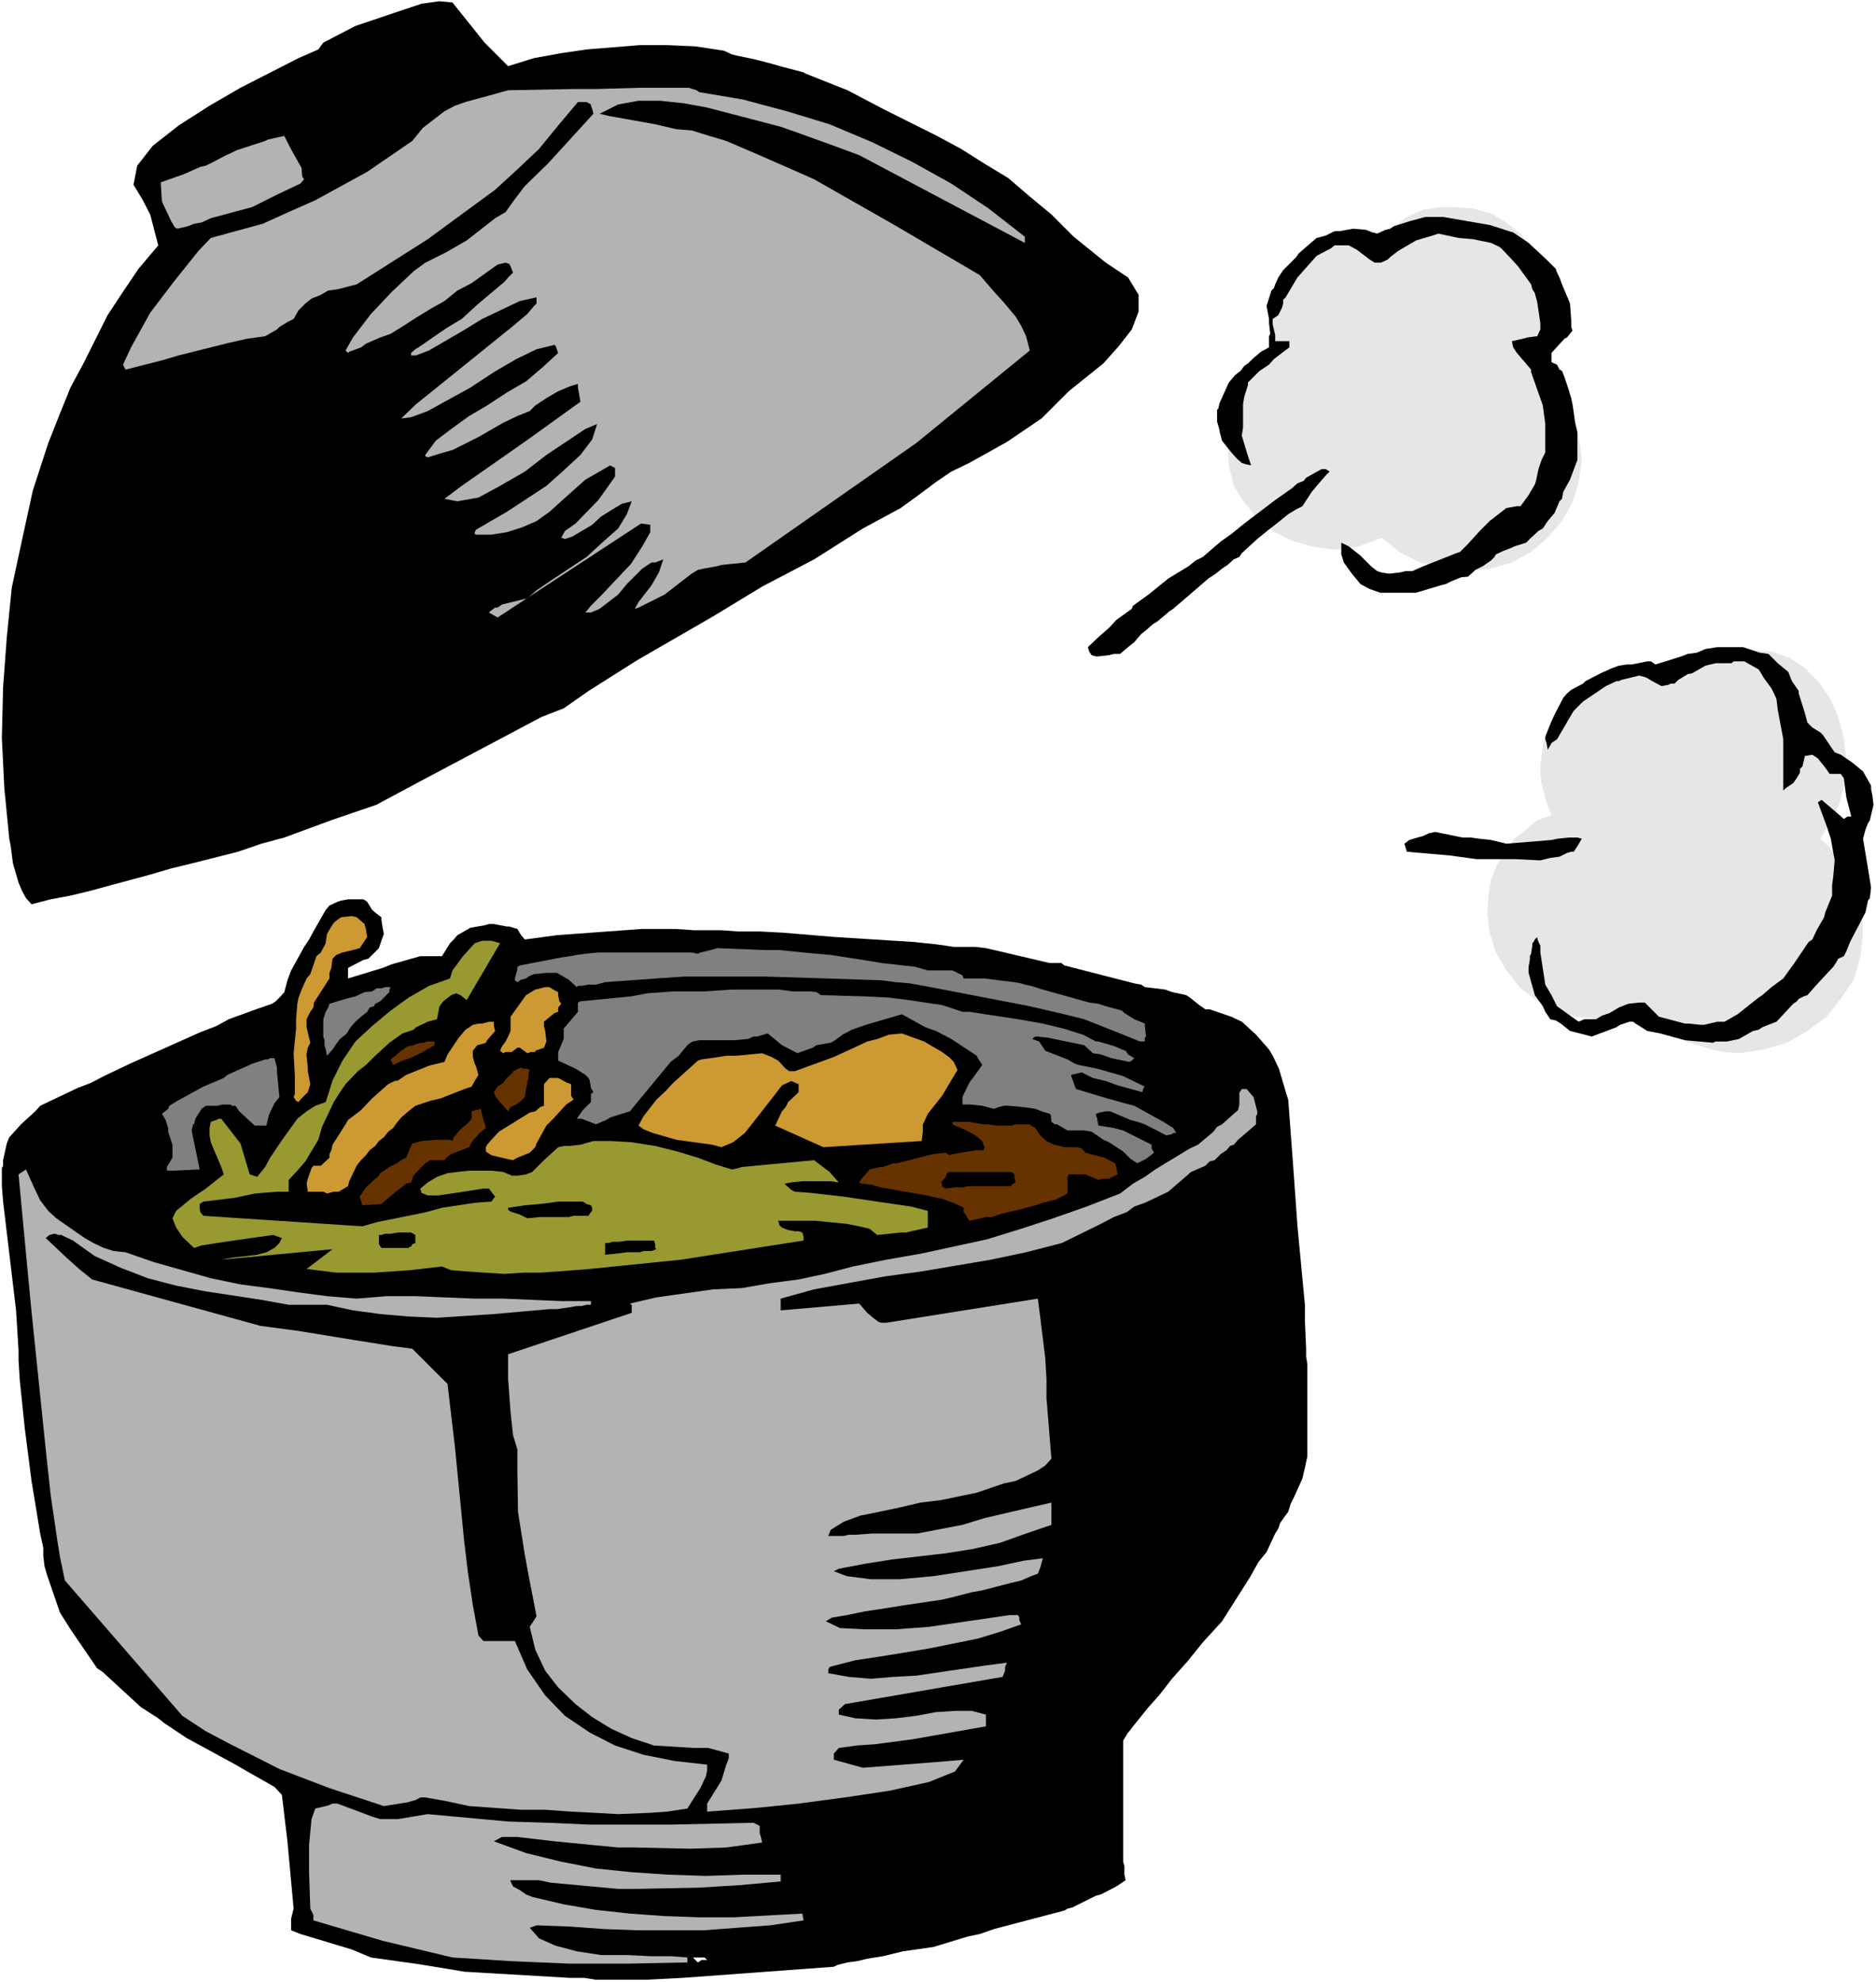 <?xml version="1.0" encoding="UTF-8" standalone="no"?>
<svg
   version="1.0"
   width="129.766mm"
   height="137.101mm"
   id="svg33"
   sodipodi:docname="Ramen 3.wmf"
   xmlns:inkscape="http://www.inkscape.org/namespaces/inkscape"
   xmlns:sodipodi="http://sodipodi.sourceforge.net/DTD/sodipodi-0.dtd"
   xmlns="http://www.w3.org/2000/svg"
   xmlns:svg="http://www.w3.org/2000/svg">
  <rect width="100%" height="100%" fill="#333333" stroke="none"/>
  <sodipodi:namedview
     id="namedview33"
     pagecolor="#ffffff"
     bordercolor="#000000"
     borderopacity="0.25"
     inkscape:showpageshadow="2"
     inkscape:pageopacity="0.0"
     inkscape:pagecheckerboard="0"
     inkscape:deskcolor="#d1d1d1"
     inkscape:document-units="mm" />
  <defs
     id="defs1">
    <pattern
       id="WMFhbasepattern"
       patternUnits="userSpaceOnUse"
       width="6"
       height="6"
       x="0"
       y="0" />
  </defs>
  <path
     style="fill:#ffffff;fill-opacity:1;fill-rule:evenodd;stroke:none"
     d="M 0,518.178 H 490.455 V 0 H 0 Z"
     id="path1" />
  <path
     style="fill:#e6e6e6;fill-opacity:1;fill-rule:evenodd;stroke:none"
     d="m 398.182,94.684 3.394,1.939 3.07,2.585 2.424,2.747 2.262,3.393 1.778,3.07 1.293,4.039 0.646,3.716 0.485,4.039 -0.808,5.817 -1.616,5.332 -2.747,4.847 -3.717,4.363 -4.363,3.716 -5.01,2.747 -5.494,1.616 -5.979,0.646 -6.464,-0.646 -6.141,-1.616 -5.333,-2.747 -4.525,-3.716 -4.525,1.616 -1.454,0.646 -5.01,0.808 h -1.778 l -5.656,-0.808 -5.494,-1.616 -4.686,-2.424 -4.04,-3.393 -3.394,-4.039 -2.747,-4.363 -1.293,-5.332 -0.323,-5.494 v -3.393 l 0.646,-3.07 0.97,-2.908 1.454,-3.07 1.939,-3.07 4.363,-4.686 2.424,-1.777 -0.323,-0.969 -0.323,-1.939 v -4.847 l 0.323,-5.332 1.293,-5.17 2.101,-4.686 3.07,-3.716 3.232,-3.393 3.878,-2.262 4.04,-1.777 4.363,-0.323 h 2.424 l 3.555,0.969 1.778,1.131 1.616,-2.101 4.04,-3.07 4.363,-1.939 2.424,-0.323 2.747,-0.323 h 2.262 l 5.171,0.323 5.01,1.293 4.04,2.424 3.717,2.908 2.747,3.393 2.424,4.524 1.293,4.363 0.646,5.009 v 2.101 l -0.323,2.262 -1.293,4.524 -2.101,4.039 z"
     id="path2" />
  <path
     style="fill:#e6e6e6;fill-opacity:1;fill-rule:evenodd;stroke:none"
     d="m 430.017,263.856 -1.454,0.323 -1.293,0.646 -2.747,0.969 h -1.939 l -1.454,0.323 h -1.616 l -1.778,0.323 -5.656,-0.646 -5.333,-1.616 -5.171,-2.747 -4.363,-3.393 -3.394,-4.363 -2.747,-4.686 -1.616,-5.17 -0.646,-5.332 0.323,-4.363 0.646,-4.039 1.616,-4.039 2.101,-3.393 2.424,-3.393 3.07,-2.424 2.909,-2.424 3.717,-1.293 -1.293,-3.393 -1.293,-4.686 -0.323,-3.393 v -1.293 l 0.646,-5.494 1.293,-4.686 2.424,-4.363 3.717,-3.716 3.717,-3.07 4.363,-2.424 5.01,-1.293 5.494,-0.323 h 3.394 1.293 l 4.363,1.293 2.424,0.969 1.616,-1.616 4.04,-3.07 4.363,-1.616 4.848,-0.969 h 2.262 l 5.171,0.323 4.686,1.616 4.04,2.747 3.717,3.716 2.747,4.039 2.262,5.009 1.454,5.494 0.646,5.978 v 2.747 l -0.323,2.747 -1.454,5.655 -2.262,4.686 -2.747,4.524 2.424,2.262 1.939,2.747 2.101,2.424 1.616,3.393 2.424,6.302 0.323,3.393 0.323,3.716 -0.646,6.463 -1.778,6.14 -3.394,5.009 -3.717,4.686 -5.01,3.716 -5.333,3.07 -6.141,1.777 -6.464,0.969 -3.717,-0.323 -3.394,-0.646 -6.626,-2.101 -3.07,-2.1 -2.747,-1.939 z"
     id="path3" />
  <path
     style="fill:#000000;fill-opacity:1;fill-rule:evenodd;stroke:none"
     d="M 10.504,400.873 8.242,387.139 6.464,373.243 5.171,360.802 4.848,355.632 v -2.585 L 4.202,342.544 0.808,314.106 0.485,310.067 v -4.686 l 0.323,-0.646 v -1.454 l 0.97,-4.363 0.646,-1.616 3.07,-3.393 3.717,-3.393 1.293,-1.454 9.858,-4.686 3.394,-1.293 3.394,-1.777 3.394,-1.616 3.394,-1.616 18.422,-8.24 4.202,-1.616 3.232,-1.777 7.11,-2.585 4.202,-1.454 0.97,-0.646 1.293,-1.293 0.97,-1.131 0.808,-3.07 0.97,-2.585 3.394,-6.14 1.293,-1.939 1.131,-2.101 3.232,-5.655 0.97,-1.131 2.101,-0.969 0.97,-0.323 1.778,-0.323 h 4.04 l 0.97,0.646 1.293,2.1 1.131,0.969 1.293,0.969 v 0.646 l 0.323,2.1 0.323,1.616 -0.646,1.777 -0.646,1.939 -1.778,1.777 -0.97,0.969 -1.293,0.323 -4.04,2.1 v 2.747 l 9.05,-2.747 2.424,-0.969 7.434,-2.101 h 5.656 l 2.101,-3.393 0.97,-0.969 0.97,-1.131 3.394,-1.939 3.717,-0.646 1.131,-0.323 h 1.293 l 3.394,0.646 h 0.646 l 2.101,0.646 0.97,1.616 0.97,1.131 8.403,-1.131 13.251,-0.969 4.363,-0.323 4.363,-0.323 h 6.787 2.424 l 4.686,0.323 h 7.11 l 4.363,0.323 h 5.656 l 6.141,0.323 13.574,1.131 20.523,1.293 6.141,0.646 2.262,0.323 2.101,0.323 h 5.656 l 2.747,0.323 14.544,3.393 2.101,0.485 h 3.07 l 0.808,0.646 18.261,4.686 1.778,0.323 0.97,0.646 5.333,0.646 1.778,0.646 3.717,0.808 0.97,0.646 2.424,1.939 1.616,1.131 h 1.131 l 5.656,1.939 2.747,1.293 3.717,3.393 3.394,3.878 0.97,1.616 1.616,3.393 2.101,7.109 0.323,0.969 1.293,17.289 1.131,15.835 1.939,20.52 v 4.039 l 0.323,7.433 v 2.101 l 0.323,1.939 v 9.21 8.725 6.14 l -0.646,3.07 -0.323,1.293 -0.323,1.454 -2.101,4.686 -0.97,1.939 -0.646,2.101 -0.97,1.293 -1.131,1.616 -0.485,1.454 -0.808,1.293 -2.262,4.847 -2.101,2.585 -2.262,4.039 -7.272,11.472 -5.01,5.494 -4.04,5.009 -4.04,4.524 -3.394,4.363 -2.747,3.07 -4.04,5.009 -0.97,1.293 -0.323,0.323 -1.293,2.101 v 31.669 l 0.323,1.131 v 2.262 l 0.323,1.454 -0.97,0.646 -1.454,0.969 -4.04,2.1 -1.293,0.323 -6.141,3.07 -1.293,0.323 -0.808,0.485 -18.422,4.847 -3.717,1.293 -3.07,0.646 -9.05,2.747 -7.918,1.131 -5.333,1.293 -4.04,0.646 -2.747,0.646 -2.424,0.323 -2.586,0.646 -0.97,0.485 -39.592,2.908 -9.534,0.485 h -4.202 -5.171 -1.616 -2.101 l -3.07,-0.485 h -3.717 l -27.634,-1.616 -7.757,-1.293 -5.01,-0.808 -2.424,-0.323 -9.211,-1.293 -5.01,-2.101 -13.413,-4.039 -2.424,-0.969 v -3.07 l 0.646,-2.585 -1.616,-17.612 -1.454,-12.118 -1.939,-2.1 -7.11,-4.039 -3.07,-1.777 -12.766,-6.948 -5.818,-3.878 -1.616,-1.293 -4.525,-2.908 -10.019,-9.21 -1.454,-0.969 -6.949,-10.179 -2.747,-4.363 -3.394,-9.856 -0.646,-2.262 -0.323,-2.747 v -2.1 z"
     id="path4" />
  <path
     style="fill:#b3b3b3;fill-opacity:1;fill-rule:evenodd;stroke:none"
     d="M 15.029,402.974 13.251,390.855 11.958,378.899 8.242,342.867 7.11,331.072 4.848,306.997 l 1.939,-1.293 2.101,4.686 1.616,3.393 2.101,2.747 2.101,1.939 7.434,5.17 2.262,1.293 2.747,1.293 2.586,0.808 3.07,0.323 7.434,2.585 7.434,2.1 7.434,2.101 7.757,1.616 7.434,0.969 7.757,1.131 7.434,0.969 7.757,0.646 7.918,-0.646 h 7.434 l 7.595,0.323 7.918,0.323 h 7.434 l 7.595,0.323 7.595,0.323 h 7.757 v 0.969 h -1.131 l -1.293,0.323 h -1.293 l -1.778,0.323 -3.394,0.485 h -1.939 l -14.544,1.293 -14.867,0.969 -7.434,-0.323 -7.434,-0.646 -7.11,-0.969 -6.787,-1.454 H 75.467 l -7.11,-1.293 -14.867,-2.262 -7.434,-1.454 -7.434,-1.939 -7.11,-2.747 -6.787,-3.07 -5.656,-4.039 -3.07,-1.454 h -0.646 l -1.131,-0.323 -1.293,0.323 -0.97,0.808 5.656,5.332 3.07,2.747 3.394,2.747 43.955,12.118 9.696,1.293 14.867,2.424 10.181,1.616 5.01,0.646 9.211,9.21 1.939,16.481 2.424,24.721 0.97,8.079 1.293,8.564 1.454,7.917 1.293,1.454 h 8.242 l 3.232,7.433 4.686,6.786 5.171,5.332 6.464,4.363 6.626,3.393 7.434,2.424 8.08,1.616 8.565,0.969 v 1.454 l -0.323,1.616 -1.454,3.07 -2.586,4.039 -0.808,1.293 -5.333,0.808 -4.686,0.323 -8.08,0.323 -5.818,-0.323 -6.464,-0.323 -6.787,-0.485 h -6.302 l -13.574,-0.969 -5.979,-1.293 -5.494,-0.969 h -1.293 l -1.131,0.646 -2.262,0.646 -6.141,0.969 -14.221,-4.686 -13.09,-5.009 -12.766,-6.463 -6.464,-3.393 -6.141,-4.039 -30.704,-35.385 -1.293,-6.14 z"
     id="path5" />
  <path
     style="fill:#000000;fill-opacity:1;fill-rule:evenodd;stroke:none"
     d="M 2.424,219.26 1.131,206.011 0.485,192.923 0.808,179.674 1.778,166.586 l 1.293,-12.926 2.747,-12.765 2.747,-12.603 4.04,-12.441 3.07,-7.756 2.747,-6.786 3.394,-6.302 6.302,-12.603 4.04,-6.14 4.04,-5.978 5.171,-6.14 -1.131,-4.363 -0.97,-3.716 -2.101,-4.039 -2.262,-3.716 0.97,-5.009 4.04,-5.17 6.787,-5.332 8.08,-5.17 8.08,-4.686 15.19,-7.756 5.171,-2.262 1.293,-1.777 3.717,-1.939 4.686,-2.424 11.958,-4.039 5.333,-1.777 4.686,-0.646 3.394,0.323 8.403,10.503 6.141,6.14 6.787,-2.101 7.11,-1.293 6.626,-0.969 13.898,-1.131 h 7.11 l 7.434,0.323 7.434,1.131 2.101,0.969 1.293,0.323 4.686,0.969 3.717,0.969 4.04,1.131 5.01,1.293 0.485,0.323 10.989,4.363 9.858,5.17 6.787,3.393 6.787,3.393 6.302,3.393 6.141,3.878 6.141,3.716 5.656,4.847 5.656,4.686 5.818,5.817 8.403,6.786 5.818,3.878 2.747,4.524 v 4.363 l -1.778,4.686 -3.394,4.363 -4.04,4.524 -9.05,7.271 -7.11,7.109 -9.05,6.14 -9.858,5.494 -4.686,2.262 -4.04,2.747 -4.525,3.393 -4.686,3.393 -9.858,5.332 -9.696,6.14 -3.07,1.939 -13.574,7.109 -12.766,7.756 -19.877,11.472 -12.766,8.079 -6.464,4.524 -5.818,2.262 -31.997,16.966 -11.15,5.978 -6.141,2.1 -5.656,1.939 -12.282,4.524 -5.979,1.616 -6.141,2.1 -12.12,3.07 -5.333,1.293 -5.494,1.616 -10.181,2.747 -5.333,1.454 -5.333,1.293 -5.171,0.969 -5.01,1.293 -1.454,-1.616 -0.97,-1.777 -0.97,-2.262 -1.454,-5.009 -0.646,-4.847 z"
     id="path6" />
  <path
     style="fill:#999932;fill-opacity:1;fill-rule:evenodd;stroke:none"
     d="m 45.086,318.469 0.97,-1.939 3.717,-3.07 2.101,-1.454 1.939,-1.293 1.616,-1.293 3.07,-2.424 -0.646,-1.939 -2.747,-6.463 -0.323,-1.777 v -1.939 l 0.323,-1.616 1.454,-0.485 0.646,-0.323 h 0.646 l 5.01,6.463 2.424,8.079 1.939,0.646 2.101,-2.585 1.293,-2.424 3.394,-5.009 3.717,-5.17 2.424,-1.939 2.262,-1.454 2.747,-0.969 1.778,-5.655 2.586,-5.17 3.394,-5.009 4.363,-4.039 4.848,-4.039 4.686,-3.393 5.333,-3.07 5.494,-1.939 0.646,-2.101 2.747,-3.716 3.07,-3.393 1.939,-0.646 h 2.424 l 2.262,0.646 -8.726,14.865 -1.616,-1.293 -1.131,-0.485 -1.293,0.485 -2.101,1.616 -0.97,1.293 -0.646,3.393 -2.424,0.646 -3.07,1.454 -0.646,0.646 -2.909,0.969 -1.131,0.808 -2.262,1.616 -4.04,3.716 -2.101,2.1 -2.101,1.616 -3.232,3.393 -1.454,2.101 -1.616,2.585 -3.07,6.463 -0.97,3.393 -3.394,5.655 -2.101,2.424 -2.262,2.424 v 3.07 h -3.07 l -5.818,0.485 -5.333,1.131 -8.08,0.969 -0.97,0.646 v 0.969 l 0.162,1.131 0.808,0.969 41.531,2.747 4.04,-1.131 12.766,-2.585 4.04,-1.131 8.565,-1.293 4.363,-0.323 0.97,-1.293 -1.616,-2.1 h -1.454 l -8.403,1.293 -3.394,0.485 h -2.747 l -1.616,-0.646 -0.323,-1.131 1.939,-1.616 2.424,-1.454 2.747,-0.969 2.586,-0.323 3.07,-0.323 h 5.818 l 3.07,0.323 2.262,0.969 h 1.616 l 2.101,-0.323 1.616,-0.646 3.07,-3.07 1.778,-1.616 1.939,-1.777 1.454,-0.323 h 1.293 l 3.07,-0.323 3.394,-0.969 h 4.686 l 5.333,0.323 6.141,0.969 5.818,1.454 5.333,1.616 4.686,1.777 4.202,1.293 1.616,-0.323 0.97,-0.323 18.907,-1.777 4.04,3.07 2.424,2.747 -2.101,-0.323 h -7.434 l -2.909,0.323 -1.778,0.323 1.778,1.616 0.97,0.485 4.363,0.323 8.403,0.969 8.726,1.293 8.888,1.293 4.363,1.131 v 4.363 l -4.363,0.969 -1.293,0.323 h -1.454 l -6.141,0.646 -1.939,-1.616 -2.747,-0.646 -3.232,-0.646 -8.242,-0.808 h -9.696 l 0.323,1.131 0.646,0.646 1.616,0.646 1.778,0.323 h 0.97 l 0.97,0.323 0.323,1.131 v 0.969 l -31.997,5.009 -23.917,2.424 -8.242,0.646 -4.686,0.323 h -4.363 l -5.01,0.323 -5.171,-0.323 -4.686,-0.323 -4.04,-0.323 -2.424,-0.969 -8.403,0.969 -4.686,0.323 -4.686,0.323 h -9.858 l -7.757,-0.969 6.787,-5.17 -29.088,2.747 1.616,-0.323 2.101,-0.323 3.07,-0.323 2.586,-0.323 2.424,-0.646 2.101,-1.131 1.293,-1.293 0.646,-1.293 -2.262,-0.808 -5.818,0.808 -6.787,0.969 -6.141,0.969 -1.939,0.646 -3.07,-2.908 -1.616,-2.424 z"
     id="path7" />
  <path
     style="fill:#808080;fill-opacity:1;fill-rule:evenodd;stroke:none"
     d="m 43.632,305.704 v -0.646 l 1.454,-2.424 v -3.393 l -1.131,-3.393 v -0.969 l -0.646,-2.101 -0.97,-1.616 1.616,-1.293 0.323,-0.808 2.101,-1.293 6.787,-3.716 5.333,-2.262 0.97,-0.808 6.464,-2.908 3.394,-1.131 h 0.646 l 0.646,-0.323 h 1.131 l 0.646,2.424 v 0.969 l 0.646,6.786 -1.293,1.616 -1.454,3.07 -0.646,2.747 h -3.07 l -4.04,-3.716 -0.97,-1.454 h -0.97 l -0.323,-0.323 h -2.101 l -1.293,0.323 h -3.07 l -1.131,0.808 -0.808,1.293 -0.808,1.293 -0.323,1.454 h -0.323 v 0.323 l -0.323,1.293 2.101,10.179 -6.787,0.323 h -0.646 -1.131 z"
     id="path8" />
  <path
     style="fill:#b3b3b3;fill-opacity:1;fill-rule:evenodd;stroke:none"
     d="m 81.123,498.951 -0.323,-9.533 v -7.109 l 0.646,-6.786 0.97,-2.747 3.394,-0.808 1.131,-0.485 H 88.234 l 9.05,3.393 2.101,0.646 h 4.686 l 7.757,-1.293 21.008,1.939 10.504,0.323 10.827,0.485 h 21.17 l 21.654,-0.485 1.616,0.808 v 1.939 l 0.323,0.969 0.323,1.454 -9.373,1.293 -9.373,0.323 -14.544,-0.323 h -4.363 l -16.645,-1.616 -9.696,-1.131 h -4.04 l -2.101,1.131 8.403,3.07 9.211,2.262 9.05,1.777 9.373,0.969 9.534,0.646 9.858,0.323 9.696,-0.323 h 9.858 v 1.777 l -10.827,0.969 -10.504,0.646 -16.16,0.323 h -5.01 l -17.614,-1.616 -3.07,-0.646 h -5.494 -1.939 v 0.323 l 0.646,1.293 1.778,0.969 1.616,1.131 1.616,0.646 8.242,1.939 8.403,1.454 8.888,0.969 9.05,0.646 9.05,0.323 h 9.05 l 17.938,-0.969 0.323,1.777 -8.726,1.293 -8.726,0.646 -8.726,0.646 h -8.565 -8.726 l -8.726,-0.323 -8.888,-0.646 -8.726,-0.323 -1.778,0.646 2.424,2.747 4.363,1.939 5.494,1.454 6.302,0.969 h 6.787 l 6.464,0.323 h 5.333 l 4.04,0.323 v 1.293 l -15.837,0.323 h -14.867 l -15.19,-0.646 -15.514,-0.969 -18.261,-4.363 -18.099,-5.332 v -1.454 z"
     id="path9" />
  <path
     style="fill:#b3b3b3;fill-opacity:1;fill-rule:evenodd;stroke:none"
     d="m 32.158,95.331 2.101,-4.524 5.01,-9.048 6.141,-8.079 6.464,-8.079 3.232,-3.393 6.464,-1.777 7.11,-1.939 6.787,-3.07 6.949,-3.07 13.574,-7.433 11.797,-8.079 2.747,-3.393 5.656,-4.363 2.747,-1.454 2.747,-0.969 7.11,-1.939 4.04,-1.131 17.13,-0.323 h 5.818 l 11.474,-0.323 h 12.766 l 2.101,0.646 0.646,0.485 11.474,1.939 11.474,3.07 11.15,3.393 11.15,4.686 10.504,5.17 10.181,5.655 9.696,6.463 9.534,7.433 v 1.616 l -43.309,-22.944 -7.434,-2.747 -8.08,-2.908 -2.262,-0.808 -2.747,-0.969 -19.23,-5.009 -6.141,-1.131 -6.141,-0.646 h -5.656 l -5.333,0.969 -4.848,2.424 2.747,0.646 11.797,2.101 2.747,0.646 2.747,0.646 4.04,0.323 4.686,1.454 4.363,1.293 9.373,4.039 9.211,4.039 4.363,1.939 21.008,11.957 22.301,13.088 4.04,4.686 1.939,2.101 3.394,4.039 1.454,2.424 1.293,2.747 0.97,3.716 -29.734,24.237 -44.602,31.184 -6.302,0.646 -1.131,0.323 -3.555,0.646 -1.454,0.323 -1.616,0.969 -7.11,5.494 -5.171,2.585 -1.616,0.808 -0.97,0.323 0.97,-1.777 3.394,-4.363 1.939,-3.393 1.131,-3.393 -2.101,0.808 h -0.97 l -2.424,1.616 -4.04,4.039 -2.262,2.747 -4.848,3.716 -2.262,0.969 h -1.454 l 1.454,-1.777 2.586,-2.585 7.918,-8.402 2.909,-4.524 2.101,-3.716 v -1.939 l -2.424,-0.323 -37.491,24.56 -2.262,-1.293 0.323,-0.323 1.293,-0.969 h 0.646 l 1.131,-0.808 6.626,-1.616 2.424,-2.1 4.04,-2.747 9.05,-5.978 4.04,-3.716 4.202,-3.716 2.262,-3.716 1.293,-3.393 -2.586,0.646 -2.424,1.454 -3.07,1.939 -2.262,2.1 -5.171,3.07 -1.939,0.646 -0.97,-0.323 0.97,-1.777 2.747,-1.939 5.979,-6.14 2.424,-3.393 1.939,-2.747 v -2.262 l -1.293,-0.646 -6.464,3.716 -5.979,5.332 -3.394,3.07 -3.394,2.424 -3.717,1.616 -4.04,1.293 -4.04,0.646 h -4.04 l -0.323,-0.162 v -0.485 l 0.323,-0.646 8.08,-4.686 10.342,-6.786 4.525,-4.039 4.363,-4.039 3.07,-4.039 1.293,-4.039 -3.07,1.293 -10.181,6.786 -5.656,4.363 -6.464,3.716 -5.656,3.07 -5.494,0.969 -3.394,-0.646 4.525,-3.393 13.413,-9.371 4.363,-3.07 13.251,-9.533 -0.646,-3.716 v -0.969 l -2.101,0.646 -3.07,1.293 -3.07,1.777 -2.909,1.939 -1.454,1.454 -3.232,1.293 -3.717,1.777 -6.464,3.716 -6.787,3.393 -3.394,0.969 -3.07,0.969 -0.646,-0.323 v -0.323 l 2.747,-3.716 4.04,-3.07 4.686,-3.393 4.686,-2.747 5.171,-3.393 5.01,-2.908 4.363,-3.716 4.04,-3.716 -0.646,-1.777 -0.323,-0.323 -4.686,1.131 -5.333,2.585 -5.818,3.393 -6.141,4.039 -11.15,6.14 -4.363,1.616 -2.586,0.323 3.878,-3.716 16.645,-13.411 8.403,-6.786 4.04,-3.393 1.778,-2.101 0.646,-0.646 v -1.616 l -4.363,0.969 -9.858,4.686 -5.01,3.07 -8.888,5.17 -3.394,1.293 h -1.293 v -0.646 l 1.131,-0.969 1.293,-0.808 3.717,-2.585 3.07,-2.101 4.04,-2.424 4.04,-3.716 7.11,-5.978 0.97,-1.131 0.646,-0.646 0.646,-0.646 -0.646,-1.616 -0.323,-0.646 -0.97,-0.323 -2.101,0.485 -6.787,4.847 -3.717,1.939 -3.394,2.747 -3.717,2.101 -3.717,2.262 -3.232,2.101 -3.394,2.101 -2.747,0.969 -3.717,1.616 -1.293,0.969 -3.07,1.131 -0.323,0.323 -0.646,-0.646 1.939,-3.393 4.686,-6.14 5.494,-5.817 5.656,-5.332 3.07,-2.262 5.494,-2.747 5.333,-3.07 7.434,-5.817 2.747,-1.616 2.424,-3.393 2.586,-3.393 6.141,-5.978 11.797,-12.926 -0.323,-1.293 -0.323,-0.808 v -0.323 l -1.131,-0.646 h -1.293 -0.97 l -5.171,6.14 -5.01,6.14 -5.656,5.332 -5.818,5.332 -17.614,12.926 -13.736,8.725 -4.848,3.07 -5.01,1.293 -2.424,0.323 -1.939,1.131 -2.424,0.969 -1.616,1.293 -1.778,1.777 -1.293,2.262 -1.616,0.808 -2.101,1.293 -0.646,0.646 -3.07,1.777 -4.686,0.646 -4.363,0.969 -13.574,3.393 -4.363,1.293 -9.534,2.424 z"
     id="path10" />
  <path
     style="fill:#cc9932;fill-opacity:1;fill-rule:evenodd;stroke:none"
     d="m 80.154,309.42 0.323,-1.293 0.97,-2.747 0.485,-0.646 h 1.939 l 2.262,-2.1 v -0.969 l 0.485,-0.969 0.323,-1.454 3.394,-5.332 0.646,-1.131 3.394,-2.585 2.909,-3.07 4.202,-3.716 1.616,-0.808 0.97,-0.162 2.101,-1.454 5.656,-2.262 0.97,-0.323 1.454,-0.323 1.939,-0.485 0.808,-1.939 1.616,-2.424 1.293,-1.939 1.778,-2.1 1.939,-1.293 1.454,-0.323 h 0.97 l 1.778,-0.485 h 1.293 v 1.131 l 0.323,1.293 -2.101,2.424 -0.323,0.646 -0.97,0.323 -1.293,0.323 -1.131,1.454 v 1.616 l 0.485,1.777 0.323,0.646 0.646,2.262 -0.97,1.616 -0.808,1.454 -0.97,0.323 -0.97,0.323 -6.141,2.424 -2.747,0.646 -3.878,1.293 -1.454,1.131 -2.262,1.939 -1.454,1.777 -0.646,0.969 -1.293,0.969 -1.131,1.454 -1.293,0.969 -0.97,1.293 -1.454,1.131 -0.97,1.293 -1.293,1.293 -1.131,1.454 -1.939,4.039 -0.323,1.293 -2.424,1.454 h -1.293 l -1.778,0.485 -0.97,-0.485 h -4.04 z"
     id="path11" />
  <path
     style="fill:#cc9932;fill-opacity:1;fill-rule:evenodd;stroke:none"
     d="m 76.76,286.8 0.323,-0.808 v -0.485 -0.808 -1.293 -2.1 l -0.323,-5.978 0.646,-6.463 v -2.424 l 0.323,-4.039 0.323,-1.616 0.808,-2.1 1.293,-2.908 0.97,-1.131 1.616,-4.686 1.131,-0.969 1.293,-2.424 v -0.323 l 0.323,-2.101 1.131,-1.939 0.646,-0.969 0.97,-0.808 0.97,-0.646 2.747,-0.323 1.293,0.323 2.101,1.777 v 0.323 l 0.323,0.969 0.323,2.1 -1.939,2.908 -3.07,0.808 -1.454,0.323 -1.616,0.646 -0.97,0.969 -0.323,2.424 -0.485,1.293 v 1.454 l -4.04,6.302 -0.162,1.293 -0.808,1.131 -0.97,1.939 v 1.131 0.969 l 0.646,2.747 0.323,1.293 -0.646,1.293 -0.323,1.454 v 0.646 l 0.323,3.07 v 0.969 l 0.646,3.393 -0.646,2.101 -1.939,1.939 -0.485,0.646 -0.646,-0.323 z"
     id="path12" />
  <path
     style="fill:#b3b3b3;fill-opacity:1;fill-rule:evenodd;stroke:none"
     d="m 42.016,47.665 5.979,-2.101 4.363,-1.939 1.454,-0.323 1.939,-0.969 3.394,-1.777 1.454,-0.646 1.293,-0.646 7.434,-2.424 0.646,-0.323 2.747,-0.646 1.616,-0.323 1.454,2.908 3.07,5.494 v 0.323 l 0.162,1.939 0.485,0.646 -0.97,1.131 -5.818,2.747 -6.787,3.393 -10.827,2.908 -2.424,1.131 -1.939,0.323 -1.616,0.646 -2.747,0.646 -0.646,-0.323 -0.97,-1.616 -2.424,-5.17 z"
     id="path13" />
  <path
     style="fill:#808080;fill-opacity:1;fill-rule:evenodd;stroke:none"
     d="m 84.517,270.965 v -1.454 -0.969 -0.969 -1.131 l 0.323,-0.969 0.323,-0.969 0.646,-1.131 0.323,-0.969 4.202,-1.293 2.586,-0.646 2.424,-1.131 1.939,-0.162 1.131,-0.808 h 1.293 l 0.97,-0.323 h 1.454 l -0.323,0.646 v 0.646 l -1.131,1.131 -0.646,0.646 -0.646,0.646 -0.646,0.323 -0.646,0.323 -0.323,0.646 -1.131,0.323 -0.646,1.131 -1.616,1.293 -1.454,1.293 -1.293,1.454 -0.97,1.616 -1.778,1.454 -0.97,1.293 -0.97,1.454 -1.454,1.616 -0.323,-1.616 -0.323,-1.131 v -1.293 z"
     id="path14" />
  <path
     style="fill:#663200;fill-opacity:1;fill-rule:evenodd;stroke:none"
     d="m 94.051,312.814 1.616,-2.424 2.101,-1.939 1.293,-1.131 0.323,-0.646 2.424,-1.616 1.939,-0.969 1.131,-0.808 1.293,-0.646 1.293,-3.07 0.323,-0.646 2.424,-0.646 3.717,-0.323 h 3.717 l 0.646,0.323 0.323,-0.969 1.778,-2.101 1.939,-1.616 0.97,-1.131 v -1.939 l 1.131,-0.323 1.293,-0.323 0.646,2.908 0.323,0.808 0.323,1.293 -1.616,1.293 -2.101,2.424 -0.646,1.293 -4.686,1.777 -1.293,0.969 -0.485,0.646 h -2.262 -1.454 l -1.293,0.808 -0.97,0.969 -2.101,2.262 -0.646,1.777 -1.293,0.323 -3.07,2.424 -3.394,2.908 -5.01,0.323 -0.323,-1.293 -0.323,-0.646 z"
     id="path15" />
  <path
     style="fill:#000000;fill-opacity:1;fill-rule:evenodd;stroke:none"
     d="m 99.061,323.639 v -0.808 h 0.646 l 0.97,-0.323 h 1.454 l 1.939,-0.323 h 2.747 0.646 l 1.131,0.646 v 0.808 0.646 0.646 l -0.808,0.323 -0.323,0.646 h -0.323 l -0.323,0.323 h -2.424 -1.616 -0.97 -0.646 -1.131 -0.323 l -0.646,-0.969 v -0.646 -0.646 z"
     id="path16" />
  <path
     style="fill:#663200;fill-opacity:1;fill-rule:evenodd;stroke:none"
     d="m 102.131,277.267 0.323,-0.646 0.97,-0.646 0.646,-0.646 0.808,-0.646 1.616,-1.131 1.616,-0.323 0.646,-0.323 1.454,-0.323 h 0.646 l 0.646,-0.323 h 0.97 1.131 v 0.969 l -1.131,0.646 -0.97,0.485 -0.97,0.646 -0.646,0.323 -1.293,0.646 -1.454,0.646 -1.939,0.646 -2.424,1.131 -0.323,-0.808 z"
     id="path17" />
  <path
     style="fill:#b3b3b3;fill-opacity:1;fill-rule:evenodd;stroke:none"
     d="m 292.819,312.006 3.394,-2.585 3.07,-1.777 2.747,-1.939 9.05,-5.494 2.101,-0.969 1.939,-1.616 2.101,-1.777 0.97,-1.293 1.293,-0.646 3.07,-2.747 1.131,-0.969 0.323,-1.454 v -3.07 l 0.646,-0.969 h 1.293 l 1.778,2.101 0.97,3.716 v 0.646 l -0.323,0.646 v 2.1 l -4.686,4.039 -1.131,1.293 -0.97,0.323 -0.97,1.131 -1.454,0.969 -1.616,1.616 -1.293,0.323 -1.131,1.131 -3.717,1.616 -5.979,5.17 -3.394,1.616 -2.747,1.293 -2.747,0.969 -1.939,1.454 -3.394,1.293 -3.394,1.777 -10.181,5.009 -9.373,2.424 -9.211,1.939 -18.099,3.07 -9.534,1.293 -18.584,3.393 -8.726,2.424 v 3.07 l 20.523,-1.777 2.101,2.424 1.939,1.616 1.131,0.808 0.646,0.162 h 1.293 l 39.592,-6.302 0.646,5.009 1.293,10.503 0.323,5.494 v 5.009 l 1.293,15.835 -1.616,1.777 -1.939,1.293 -5.818,2.747 -3.07,0.646 -7.11,2.424 -9.373,1.939 -5.333,0.646 -5.494,1.293 -5.333,1.131 -4.848,0.969 -4.363,1.616 -3.394,2.101 -0.646,1.616 h 0.97 3.07 l 1.293,-0.323 h 1.778 l 4.363,-0.323 h 5.818 5.979 l 11.797,-2.262 5.818,-1.777 11.797,-2.747 5.656,-1.293 v 5.817 l -6.626,2.262 -6.787,2.424 -7.11,1.616 -7.11,1.131 -14.059,1.616 -7.11,1.131 -6.787,1.293 -1.293,0.646 3.394,1.293 6.302,0.808 h 7.434 l 8.888,-0.808 16.806,-2.585 6.787,-1.454 5.01,-0.646 -0.646,2.424 -0.646,1.616 -1.778,0.646 -2.586,1.131 -2.747,0.646 -7.434,1.939 -2.747,0.485 -5.01,1.293 -2.747,0.646 -9.858,1.454 -5.01,0.808 -5.333,0.808 -4.686,0.969 -3.878,0.646 -1.616,0.969 3.717,1.777 6.464,0.323 h 8.08 l 8.726,-0.646 21.008,-3.07 h 2.262 l 0.323,0.646 v 0.646 l 0.485,1.131 -5.494,1.939 -5.818,1.777 -12.766,2.585 -6.787,1.131 -5.979,0.969 -6.464,0.969 -5.656,1.454 -1.131,0.323 -0.323,0.646 v 0.969 l 5.333,0.969 5.818,0.485 5.818,-0.485 5.979,-0.323 17.614,-2.585 6.141,-0.808 -0.485,1.131 v 0.969 l -0.646,1.616 -41.208,7.109 -1.616,1.454 v 1.293 l 4.363,0.969 5.333,0.323 5.171,-0.323 5.333,-0.646 5.171,-0.969 5.01,-0.323 h 4.363 l 3.717,0.969 v 3.07 l -19.23,3.393 -9.858,1.293 -4.686,0.323 -4.686,0.646 -1.293,1.454 v 1.616 l 7.595,2.1 18.746,-1.454 7.595,-0.646 -2.262,3.07 -6.787,2.747 -10.181,2.262 -11.797,1.777 -12.12,1.616 -11.15,1.131 -12.766,0.969 v -2.101 l 3.717,-5.978 1.293,-4.201 0.646,-1.616 v -1.293 l -5.333,-1.454 h -3.717 l -10.504,-0.646 -5.818,-1.939 -5.333,-2.424 -5.01,-3.07 -4.363,-3.393 -4.525,-4.363 -3.394,-4.363 -2.586,-5.494 -1.454,-5.978 1.778,-2.747 -2.101,-10.826 -0.97,-5.332 -1.778,-11.149 -0.162,-10.826 v -5.494 l -1.131,-3.716 -0.646,-5.978 -0.646,-8.725 v -6.463 l 32.32,-10.826 v -2.1 h -0.162 l -0.323,-0.323 6.949,-1.616 14.867,-2.1 7.434,-0.323 7.434,-1.293 7.434,-0.969 6.787,-1.454 7.434,-1.939 8.726,-1.777 9.211,-1.616 17.13,-3.716 8.888,-2.747 8.403,-2.747 8.726,-3.07 z"
     id="path18" />
  <path
     style="fill:#cc9932;fill-opacity:1;fill-rule:evenodd;stroke:none"
     d="m 127.017,299.887 0.323,-0.646 1.131,-1.293 1.939,-2.101 8.08,-5.009 1.454,-0.323 1.293,-1.131 0.97,-0.323 v -5.655 l 1.454,-1.616 h 2.262 l 2.424,1.293 0.97,0.323 v 2.101 0.969 l 0.646,0.969 -1.939,1.293 -3.394,3.716 -1.778,1.777 -2.586,4.686 -0.323,0.969 -1.454,1.454 -3.232,1.293 -1.131,0.646 -1.616,-0.323 -4.04,-0.969 -1.454,-0.969 v -0.323 z"
     id="path19" />
  <path
     style="fill:#000000;fill-opacity:1;fill-rule:evenodd;stroke:none"
     d="m 132.835,315.722 4.363,-0.646 3.717,-0.323 2.747,-0.323 2.262,-0.323 h 1.454 1.616 1.778 1.616 l 0.97,0.646 1.131,0.323 0.323,0.646 v 0.808 l -0.323,0.323 -0.646,0.969 h -1.454 -1.293 -1.131 l -1.293,0.323 h -1.939 -2.424 -3.07 l -3.394,0.323 -1.939,-0.969 -0.97,-0.323 -1.131,-0.323 -0.646,-0.323 -0.323,-0.323 z"
     id="path20" />
  <path
     style="fill:#663200;fill-opacity:1;fill-rule:evenodd;stroke:none"
     d="m 129.118,285.507 0.97,-1.454 1.454,-0.969 0.97,-1.293 1.616,-1.454 v -0.323 l 0.808,-0.323 0.485,-0.323 1.131,-0.323 v 0.323 h 0.646 0.646 l 0.646,0.323 -0.323,0.969 v 1.454 l -0.323,0.323 v 0.969 l -0.323,1.293 -0.323,2.101 -0.97,0.969 -1.293,0.969 -1.454,0.646 -0.646,1.131 -1.293,-1.454 -1.131,-1.293 -0.97,-1.293 z"
     id="path21" />
  <path
     style="fill:#cc9932;fill-opacity:1;fill-rule:evenodd;stroke:none"
     d="m 130.734,274.681 0.485,-1.131 0.97,-1.293 0.646,-1.293 0.646,-1.454 v -3.716 l 4.04,-5.655 2.424,-1.454 2.586,-0.646 h 1.131 l 0.97,0.646 1.293,0.646 v 0.808 l 0.323,1.616 0.485,0.646 -0.808,0.969 v 1.131 l -0.97,0.323 -2.747,2.262 v 1.131 l 0.323,1.293 0.323,2.747 -0.646,1.616 -2.262,0.808 v 0.323 h -1.131 l -0.97,0.323 -1.939,-1.454 h -0.646 l -1.454,1.131 h -1.616 l -0.646,0.323 z"
     id="path22" />
  <path
     style="fill:#808080;fill-opacity:1;fill-rule:evenodd;stroke:none"
     d="m 134.613,255.777 0.646,-2.424 v -0.646 l 0.646,-0.323 10.827,-2.1 2.262,-0.323 1.778,-0.323 2.262,-0.323 3.394,-0.323 h 12.443 11.958 l 1.616,0.323 0.646,-0.323 2.747,-0.646 1.616,-0.485 12.605,0.485 h 3.717 l 6.302,0.646 3.394,0.323 3.717,0.323 8.403,1.293 4.848,0.808 8.726,0.969 3.394,0.969 h 6.464 l 2.586,1.293 0.323,0.808 h 5.494 l 2.424,0.323 1.293,0.162 4.04,0.485 1.778,0.323 0.97,0.323 1.616,0.323 3.07,0.969 12.12,3.393 2.424,0.323 1.939,0.646 3.07,0.808 1.131,0.323 0.646,0.646 2.586,1.616 2.747,1.131 v 0.323 l 0.323,3.07 -0.323,0.323 v 0.969 h -1.293 l -5.171,-2.1 -9.373,-3.716 -5.171,-1.293 -9.05,-2.101 -17.614,-3.393 -8.403,-1.616 -5.333,-0.969 -3.717,-0.323 -3.717,-0.485 -14.544,-0.485 -15.837,-0.485 H 178.729 l -7.11,0.485 -13.413,0.969 -2.424,0.646 h -1.939 l -1.778,0.323 h -0.97 l -0.323,0.323 -2.101,-1.939 -3.07,-1.777 h -1.293 -1.454 l -3.232,0.323 -0.808,0.323 -0.646,0.323 -0.646,0.485 -1.293,0.323 -0.97,0.646 -0.646,-0.485 z"
     id="path23" />
  <path
     style="fill:#ffffff;fill-opacity:1;fill-rule:evenodd;stroke:none"
     d="m 181.153,511.715 h 0.646 0.97 0.323 0.808 0.323 l 0.646,0.646 h -1.454 l -0.97,0.646 -0.646,-0.646 z"
     id="path24" />
  <path
     style="fill:#808080;fill-opacity:1;fill-rule:evenodd;stroke:none"
     d="m 145.925,275.974 v -0.969 l 1.454,-3.393 v -2.747 l 3.717,-4.363 v -2.424 l 0.646,-0.323 13.251,-1.293 4.202,-0.808 6.787,-0.485 h 3.717 1.778 2.424 l 7.434,-0.485 h 4.686 4.04 3.717 l 3.394,0.485 h 2.586 2.101 l 1.616,0.162 1.131,0.808 11.474,0.323 6.302,0.323 5.171,0.646 6.464,0.969 2.262,0.323 5.333,1.777 h 1.778 l 12.766,1.939 6.464,1.131 5.333,1.293 5.171,1.616 3.394,1.777 h 0.646 l 4.363,1.293 1.778,0.808 0.97,0.323 0.646,0.969 1.616,0.969 -0.646,0.646 -0.646,0.323 -4.686,-0.969 -2.747,-0.969 -2.101,-0.323 -2.262,-2.1 -9.373,-1.939 -2.747,-0.323 h -0.646 l -0.485,0.323 -0.323,0.323 1.778,0.646 1.616,2.424 5.818,2.262 1.939,1.131 0.97,0.323 4.848,0.969 6.787,1.939 5.656,2.747 -0.323,0.323 -0.323,1.131 -6.464,-1.777 -3.07,-1.131 -3.394,-0.808 -0.97,-0.485 -1.939,-0.969 -2.747,0.646 v 0.323 l 0.646,1.777 0.323,0.969 0.323,0.646 8.08,2.424 5.818,1.616 1.293,0.323 7.595,4.201 2.586,1.616 0.808,1.293 h -0.808 l -0.323,0.323 -1.454,0.323 -5.656,-2.908 -1.939,-0.646 -1.778,-0.485 -3.07,-1.293 -2.262,-0.969 h -1.131 l -1.616,0.323 -0.97,0.323 v 0.323 l 0.323,0.969 0.323,1.777 4.04,0.646 2.424,0.646 7.434,3.716 v 0.969 l 0.646,1.131 -2.101,1.616 -2.262,1.131 -1.778,-1.131 -1.939,-1.939 -3.717,-2.424 -1.454,-0.646 -3.07,-2.101 -1.939,-0.323 h -4.363 l -2.747,-1.616 h -0.646 l -0.808,-0.646 -0.162,-1.777 -0.323,-0.323 -2.101,-0.646 -1.616,-0.646 -3.394,-0.485 -3.717,-0.323 h -1.131 l -1.293,0.323 -1.293,0.485 -3.07,-0.808 -3.07,-0.323 h -2.101 v -1.939 l 1.454,-3.07 0.646,-1.131 0.646,-0.808 2.424,-3.393 -1.131,-1.777 -0.323,-0.646 -6.626,-4.363 -4.04,-2.101 -2.747,-0.969 -6.141,-3.393 -9.373,2.747 -3.717,1.293 -2.424,1.293 -1.939,1.454 -1.131,0.646 -3.717,0.646 -0.97,0.646 -4.04,1.454 -4.04,-2.1 -3.717,-3.07 -2.747,0.808 h -0.97 l -1.454,0.646 -3.717,0.323 h -5.333 -3.717 l -1.616,0.323 -0.646,0.323 -0.808,0.646 -2.262,2.747 -2.101,1.616 -10.666,12.926 -5.171,1.616 -0.97,0.646 -2.747,1.131 -3.717,-1.454 h -1.293 l 1.616,-2.262 2.101,-2.101 v -1.293 -0.808 l 0.646,-0.485 -0.646,-1.131 -0.323,-1.939 -0.323,-0.646 -0.808,-0.808 -2.586,-1.616 -4.525,-2.1 z"
     id="path25" />
  <path
     style="fill:#000000;fill-opacity:1;fill-rule:evenodd;stroke:none"
     d="m 158.206,325.255 v -0.323 h 0.97 l 0.97,-0.323 h 1.778 l 2.262,-0.323 h 3.394 0.646 0.97 0.808 0.97 l 0.323,0.969 v 0.646 0.323 l 0.323,0.323 -1.293,0.485 h -1.131 -0.97 l -0.97,0.323 h -1.293 -2.101 l -2.262,0.323 -3.394,0.323 v -0.646 -0.808 -0.646 z"
     id="path26" />
  <path
     style="fill:#cc9932;fill-opacity:1;fill-rule:evenodd;stroke:none"
     d="m 166.933,294.232 1.293,-2.424 3.394,-4.363 2.424,-2.262 1.939,-2.1 6.464,-5.817 0.97,-0.323 4.525,-0.646 1.939,-0.323 h 2.747 l 6.626,-0.646 2.424,0.969 1.778,0.969 1.939,2.1 0.97,0.646 h 1.454 l 10.181,-3.716 5.979,-2.747 2.747,-1.293 2.586,-0.646 3.07,-1.131 3.394,-0.323 5.818,2.1 4.686,2.747 1.778,1.293 1.293,1.293 0.97,2.101 -4.04,6.786 -3.717,4.686 -0.97,2.101 -0.323,0.646 v 1.939 l -0.323,2.424 -25.694,1.616 -12.605,-5.655 1.778,-3.716 0.97,-1.131 0.646,-1.293 2.747,-2.585 v -2.101 l -1.939,-0.808 -2.424,1.131 -2.101,2.747 -2.262,2.908 -5.333,6.786 -3.07,2.424 -3.07,1.293 -2.424,-0.646 -9.373,-1.293 -6.141,-1.777 -2.424,-0.969 z"
     id="path27" />
  <path
     style="fill:#663200;fill-opacity:1;fill-rule:evenodd;stroke:none"
     d="m 224.624,309.097 0.646,-0.969 2.101,-2.424 2.747,-0.646 h 0.646 l 2.747,-0.969 h 0.97 l 9.534,-2.424 3.232,-0.323 0.97,0.646 1.131,-0.323 1.939,-0.323 1.778,-0.323 2.262,-0.323 h 1.454 0.323 l 0.323,-0.808 -0.323,-0.646 -0.323,-0.969 -1.778,-1.454 -2.262,-1.293 -3.07,-1.293 -0.646,-0.323 v -0.646 h 4.363 l 3.717,0.646 h 1.293 l 2.101,0.323 h 0.97 3.07 l 0.97,-0.323 h 1.454 2.262 l 0.323,0.323 1.131,0.646 1.293,1.939 1.616,1.454 1.293,0.646 0.808,0.323 2.586,0.646 h 3.394 l 1.131,0.323 0.97,1.131 5.01,1.293 2.747,1.454 0.323,0.969 0.323,1.939 -2.262,1.131 h -1.778 l -0.97,0.323 -3.394,-1.454 h -1.778 -2.586 l -0.323,0.646 v 1.454 2.908 l -2.747,1.454 -3.717,0.969 -1.939,0.646 -4.202,1.131 -2.909,0.646 -2.424,0.646 -1.778,0.646 h -1.616 l -1.293,0.323 -3.07,0.646 -0.97,-1.616 -0.485,-0.646 v -1.131 l -1.939,-0.969 -3.394,-1.293 -1.616,-0.323 -2.747,-0.646 -12.12,-2.101 -2.101,-0.646 -2.424,-0.323 h -0.323 z"
     id="path28" />
  <path
     style="fill:#000000;fill-opacity:1;fill-rule:evenodd;stroke:none"
     d="m 245.955,309.097 0.646,-0.646 0.646,-0.808 0.323,-0.969 0.646,-0.323 h 1.778 1.616 1.454 1.293 1.778 1.939 2.747 3.394 l 0.646,0.323 0.323,0.323 v 0.646 l 0.323,1.454 -0.646,0.323 -0.646,0.646 h -3.394 -2.424 -1.939 -1.778 -1.616 l -1.454,0.323 h -1.939 l -2.424,0.323 -0.646,-0.323 -0.323,-0.323 v -0.646 z"
     id="path29" />
  <path
     style="fill:#000000;fill-opacity:1;fill-rule:evenodd;stroke:none"
     d="m 284.416,169.171 3.07,-2.908 2.424,-2.1 1.939,-2.101 4.04,-2.908 0.323,-0.808 4.04,-2.908 5.171,-4.201 5.333,-3.232 1.778,-1.454 1.939,-0.969 4.686,-4.039 2.747,-1.939 3.394,-2.747 8.08,-6.14 4.363,-3.07 1.454,-1.293 1.616,-0.646 0.646,-0.808 1.131,-0.646 2.909,-1.616 h 1.131 l 0.97,0.646 -0.97,0.969 -2.101,2.424 -1.616,1.939 -2.424,3.716 -1.616,0.808 -2.101,1.293 -2.586,2.1 -2.909,2.262 -2.586,2.101 -4.04,3.716 -0.646,0.969 -1.454,0.646 -1.616,1.454 -1.454,0.969 -1.616,1.293 -1.939,1.293 -9.211,7.917 -0.97,0.646 -3.07,2.585 -1.293,0.808 -1.454,1.293 -1.616,1.293 -1.778,2.101 -1.616,1.293 -0.97,0.808 -1.131,0.969 h -1.616 l -1.293,0.323 -2.747,0.323 h -0.646 l -1.131,-0.323 -0.646,-0.969 z"
     id="path30" />
  <path
     style="fill:#000000;fill-opacity:1;fill-rule:evenodd;stroke:none"
     d="m 318.19,109.388 v -2.262 l 0.323,-0.323 0.323,-1.454 2.424,-5.332 1.616,-1.939 1.454,-1.131 0.97,-1.293 0.97,-0.646 1.131,-1.131 2.262,-1.939 2.101,-1.131 V 88.867 87.898 l 0.323,-0.646 -0.323,-2.747 v -1.131 l -0.646,-3.393 1.293,-4.039 0.646,-0.646 0.323,-0.969 0.323,-0.646 0.485,-1.131 1.293,-1.939 2.262,-2.262 1.131,-1.131 0.646,-0.969 4.686,-4.039 1.293,-0.323 1.131,-0.323 2.262,-1.131 h 1.454 l 3.394,-0.646 3.394,0.323 1.616,0.646 1.293,0.323 2.101,-0.969 1.293,-0.323 0.97,-0.646 4.04,-1.293 4.202,-1.131 h 4.686 l 6.464,1.131 5.656,0.969 3.07,0.969 1.939,0.646 1.131,0.323 4.04,2.747 4.686,4.363 2.424,2.424 0.323,0.969 0.646,1.293 0.646,1.777 1.293,3.07 0.808,1.939 0.323,4.524 v 1.616 l 0.323,0.969 -1.454,1.777 -0.646,0.323 -3.394,3.716 v 2.424 l 1.454,0.646 0.646,1.293 0.646,0.323 0.646,1.616 1.131,3.393 0.323,1.131 0.323,0.969 0.323,1.616 0.323,2.1 0.323,2.424 0.646,2.908 v 7.109 l -1.939,5.17 -1.778,3.232 -0.323,1.777 -0.646,0.646 -1.293,3.07 -1.778,2.101 -1.293,1.939 -1.131,0.646 -1.939,1.777 -1.293,1.293 -3.07,0.969 -0.646,0.323 -2.101,0.808 -2.101,0.969 -0.323,0.646 -0.97,0.969 -2.101,1.454 -1.939,0.969 -1.939,1.777 -1.778,0.162 -1.616,0.646 -1.131,0.485 -1.293,0.646 -1.293,0.323 -6.464,1.939 h -9.373 l -2.747,-0.969 -2.424,-1.293 -2.262,-2.747 -2.101,-2.908 -0.323,-1.131 -0.323,-0.969 v -3.07 l 1.939,0.969 3.07,2.424 2.747,2.747 1.616,1.293 0.97,0.323 1.778,0.323 h 0.646 l 2.747,-0.323 1.293,-0.323 h 1.778 l 2.909,-1.293 6.141,-2.424 2.424,-0.969 0.97,-0.323 2.101,-2.101 3.07,-3.393 1.293,-1.293 1.293,-1.293 4.363,-3.393 2.747,-0.485 h 0.97 l 2.101,-2.908 1.616,-2.747 0.323,-0.969 0.646,-3.07 0.808,-2.424 0.97,-1.939 v -7.433 l -0.646,-4.847 -2.101,-5.978 -0.97,-2.747 v -0.646 l -3.717,-4.363 -0.97,-1.454 -0.323,-1.616 2.909,-0.646 1.131,-0.323 2.586,-0.323 0.808,-1.777 v -1.616 l -0.808,-5.494 -0.646,-2.424 -0.646,-0.969 -0.323,-1.293 -3.394,-4.686 -1.616,-1.777 -2.747,-2.908 -0.646,-0.485 -2.101,-0.969 -4.686,-0.969 -3.717,-0.323 -5.333,-1.131 -1.454,0.485 -4.363,1.293 -2.747,1.616 -1.939,1.131 -2.101,1.616 -0.646,0.646 -1.778,0.808 h -0.646 -0.97 l -1.293,-0.808 -3.394,-2.585 -2.101,-1.131 h -2.262 -1.454 l -0.97,0.808 -0.646,0.323 -3.07,1.616 -5.01,5.655 -3.07,5.17 -0.646,0.646 v 0.969 l -0.323,1.131 -0.485,0.969 -0.485,0.969 -1.454,0.969 v 1.454 l 0.646,2.747 v 1.616 h 3.717 v 1.616 l -1.939,1.454 -2.101,1.616 -1.293,1.454 -1.454,0.969 -0.97,0.646 -3.07,3.07 v 0.646 l -0.97,3.07 -0.323,1.939 v 4.524 0.646 0.969 l -0.323,2.101 1.616,5.332 0.808,2.424 -1.454,-0.323 -0.97,-0.323 -1.293,-1.131 -1.454,-1.616 -2.424,-3.07 -0.646,-2.424 v -0.323 l -0.646,-2.262 z"
     id="path31" />
  <path
     style="fill:#000000;fill-opacity:1;fill-rule:evenodd;stroke:none"
     d="m 367.155,220.553 1.293,-0.969 2.101,-0.646 1.293,-0.323 1.778,-0.808 1.616,-0.323 7.11,1.454 h 2.101 l 2.424,0.323 2.909,0.323 4.04,0.969 11.797,-0.969 1.454,-0.323 3.07,-0.323 h 2.262 l 1.131,0.323 -1.131,1.939 -0.97,1.454 h -0.646 l -1.131,0.323 -1.939,0.969 -2.424,0.323 -1.293,0.323 -1.293,0.323 -6.464,-0.323 h -6.141 -4.04 l -7.11,-0.969 -11.15,-0.969 z"
     id="path32" />
  <path
     style="fill:#000000;fill-opacity:1;fill-rule:evenodd;stroke:none"
     d="m 399.636,254.323 v -1.616 l 0.323,-1.777 v -0.969 l 0.323,-0.646 0.323,-2.101 v -0.646 l 0.323,-0.323 0.323,-0.646 0.646,-0.646 v 0.323 l 0.323,0.969 0.485,0.969 v 1.777 l 1.293,8.402 1.616,2.747 0.808,1.616 0.646,1.293 3.394,2.424 2.262,1.616 1.454,-0.646 h 1.293 1.778 l 1.616,-0.969 1.939,-0.646 2.424,-1.454 2.424,-0.969 2.909,-0.323 h 1.454 l 3.717,3.716 1.293,0.323 5.494,1.454 h 0.97 l 3.07,0.323 h 0.97 l 3.394,-0.808 h 1.939 l 3.394,-1.939 5.494,-4.363 0.97,-0.646 2.424,-2.1 3.07,-2.262 2.909,-4.039 3.717,-5.494 0.97,-0.646 1.131,-2.424 1.939,-3.393 0.323,-1.293 1.778,-4.363 v -2.747 l 0.323,-2.424 0.323,-3.716 v -0.646 l -0.323,-1.616 -0.646,-3.716 -1.131,-3.393 -2.262,-6.14 0.97,-0.646 4.363,3.716 1.454,1.293 0.97,-0.646 h 0.97 l -0.323,-1.293 -0.97,-3.716 -0.646,-5.009 -0.485,-0.646 -0.323,-0.485 h -2.909 l -1.131,-1.616 -1.939,-2.424 -1.454,-0.969 -1.939,0.323 -0.646,2.747 -0.646,0.646 v 0.969 l -0.97,1.616 -0.808,1.131 -1.939,1.293 -0.646,0.646 v -13.411 l -1.454,-7.756 -0.323,-2.747 -0.646,-1.454 -0.646,-1.293 -2.101,-2.908 -0.646,-1.131 -0.646,-0.969 -3.717,-2.1 h -2.747 l -0.646,0.485 h -4.04 l -1.454,0.323 -1.293,0.323 -3.394,1.939 -1.293,0.323 -2.424,1.454 -0.97,0.969 h -0.97 l -0.646,0.323 -1.778,0.323 -2.424,-1.293 -1.616,-0.969 -1.778,-0.485 -4.686,1.131 -0.646,0.323 h -0.646 l -2.747,1.293 -5.979,4.039 -2.424,2.424 -0.97,1.616 -3.394,5.817 -1.454,0.969 -0.323,0.646 -0.646,1.131 -0.323,-1.777 -0.323,-0.969 v -0.646 l 0.97,-2.424 0.646,-1.616 0.808,-1.777 2.262,-4.363 0.97,-1.131 1.131,-0.969 3.07,-1.616 0.646,-0.646 4.04,-2.1 2.909,-1.293 1.778,-0.646 2.101,-0.323 h 1.293 l 4.04,-0.808 h 0.97 l 1.131,0.808 6.787,-2.101 1.616,-0.646 2.424,-0.323 2.262,-0.969 3.07,-0.485 h 6.787 l 3.394,1.131 0.97,0.323 2.262,0.323 2.424,2.424 2.747,2.262 0.97,2.424 1.778,2.585 v 0.646 l 1.616,5.17 0.646,2.424 1.293,1.293 2.101,1.293 0.646,0.646 3.07,4.524 1.616,0.646 3.07,2.101 2.747,2.262 2.101,3.716 v 0.969 l 0.323,1.454 0.323,2.585 -0.97,4.039 -0.485,0.808 -0.646,1.616 -0.646,2.424 1.293,7.756 0.808,5.009 -0.323,2.747 -0.485,0.646 -0.646,3.07 -4.04,7.756 -0.97,2.424 -0.646,1.293 -1.454,0.646 -0.646,1.131 -0.646,0.969 -4.363,4.686 -2.424,2.747 -0.97,0.323 -0.646,0.323 -0.646,0.323 -0.485,0.646 -0.97,0.646 -4.363,4.686 -1.293,0.485 -2.424,0.969 -0.97,0.646 -1.454,0.323 -3.717,2.101 -3.07,0.646 h -0.97 -1.939 l -0.808,0.323 -7.272,-0.646 -6.464,-1.777 -3.394,-0.646 -3.07,-1.939 -0.646,-0.485 h -0.97 l -2.424,0.808 -0.97,0.646 -6.464,2.424 -3.07,-0.808 -2.586,-0.646 -2.424,-1.939 -1.293,-0.808 -1.454,-0.323 -1.293,-1.939 -0.646,-1.454 -2.101,-2.908 z"
     id="path33" />
</svg>
